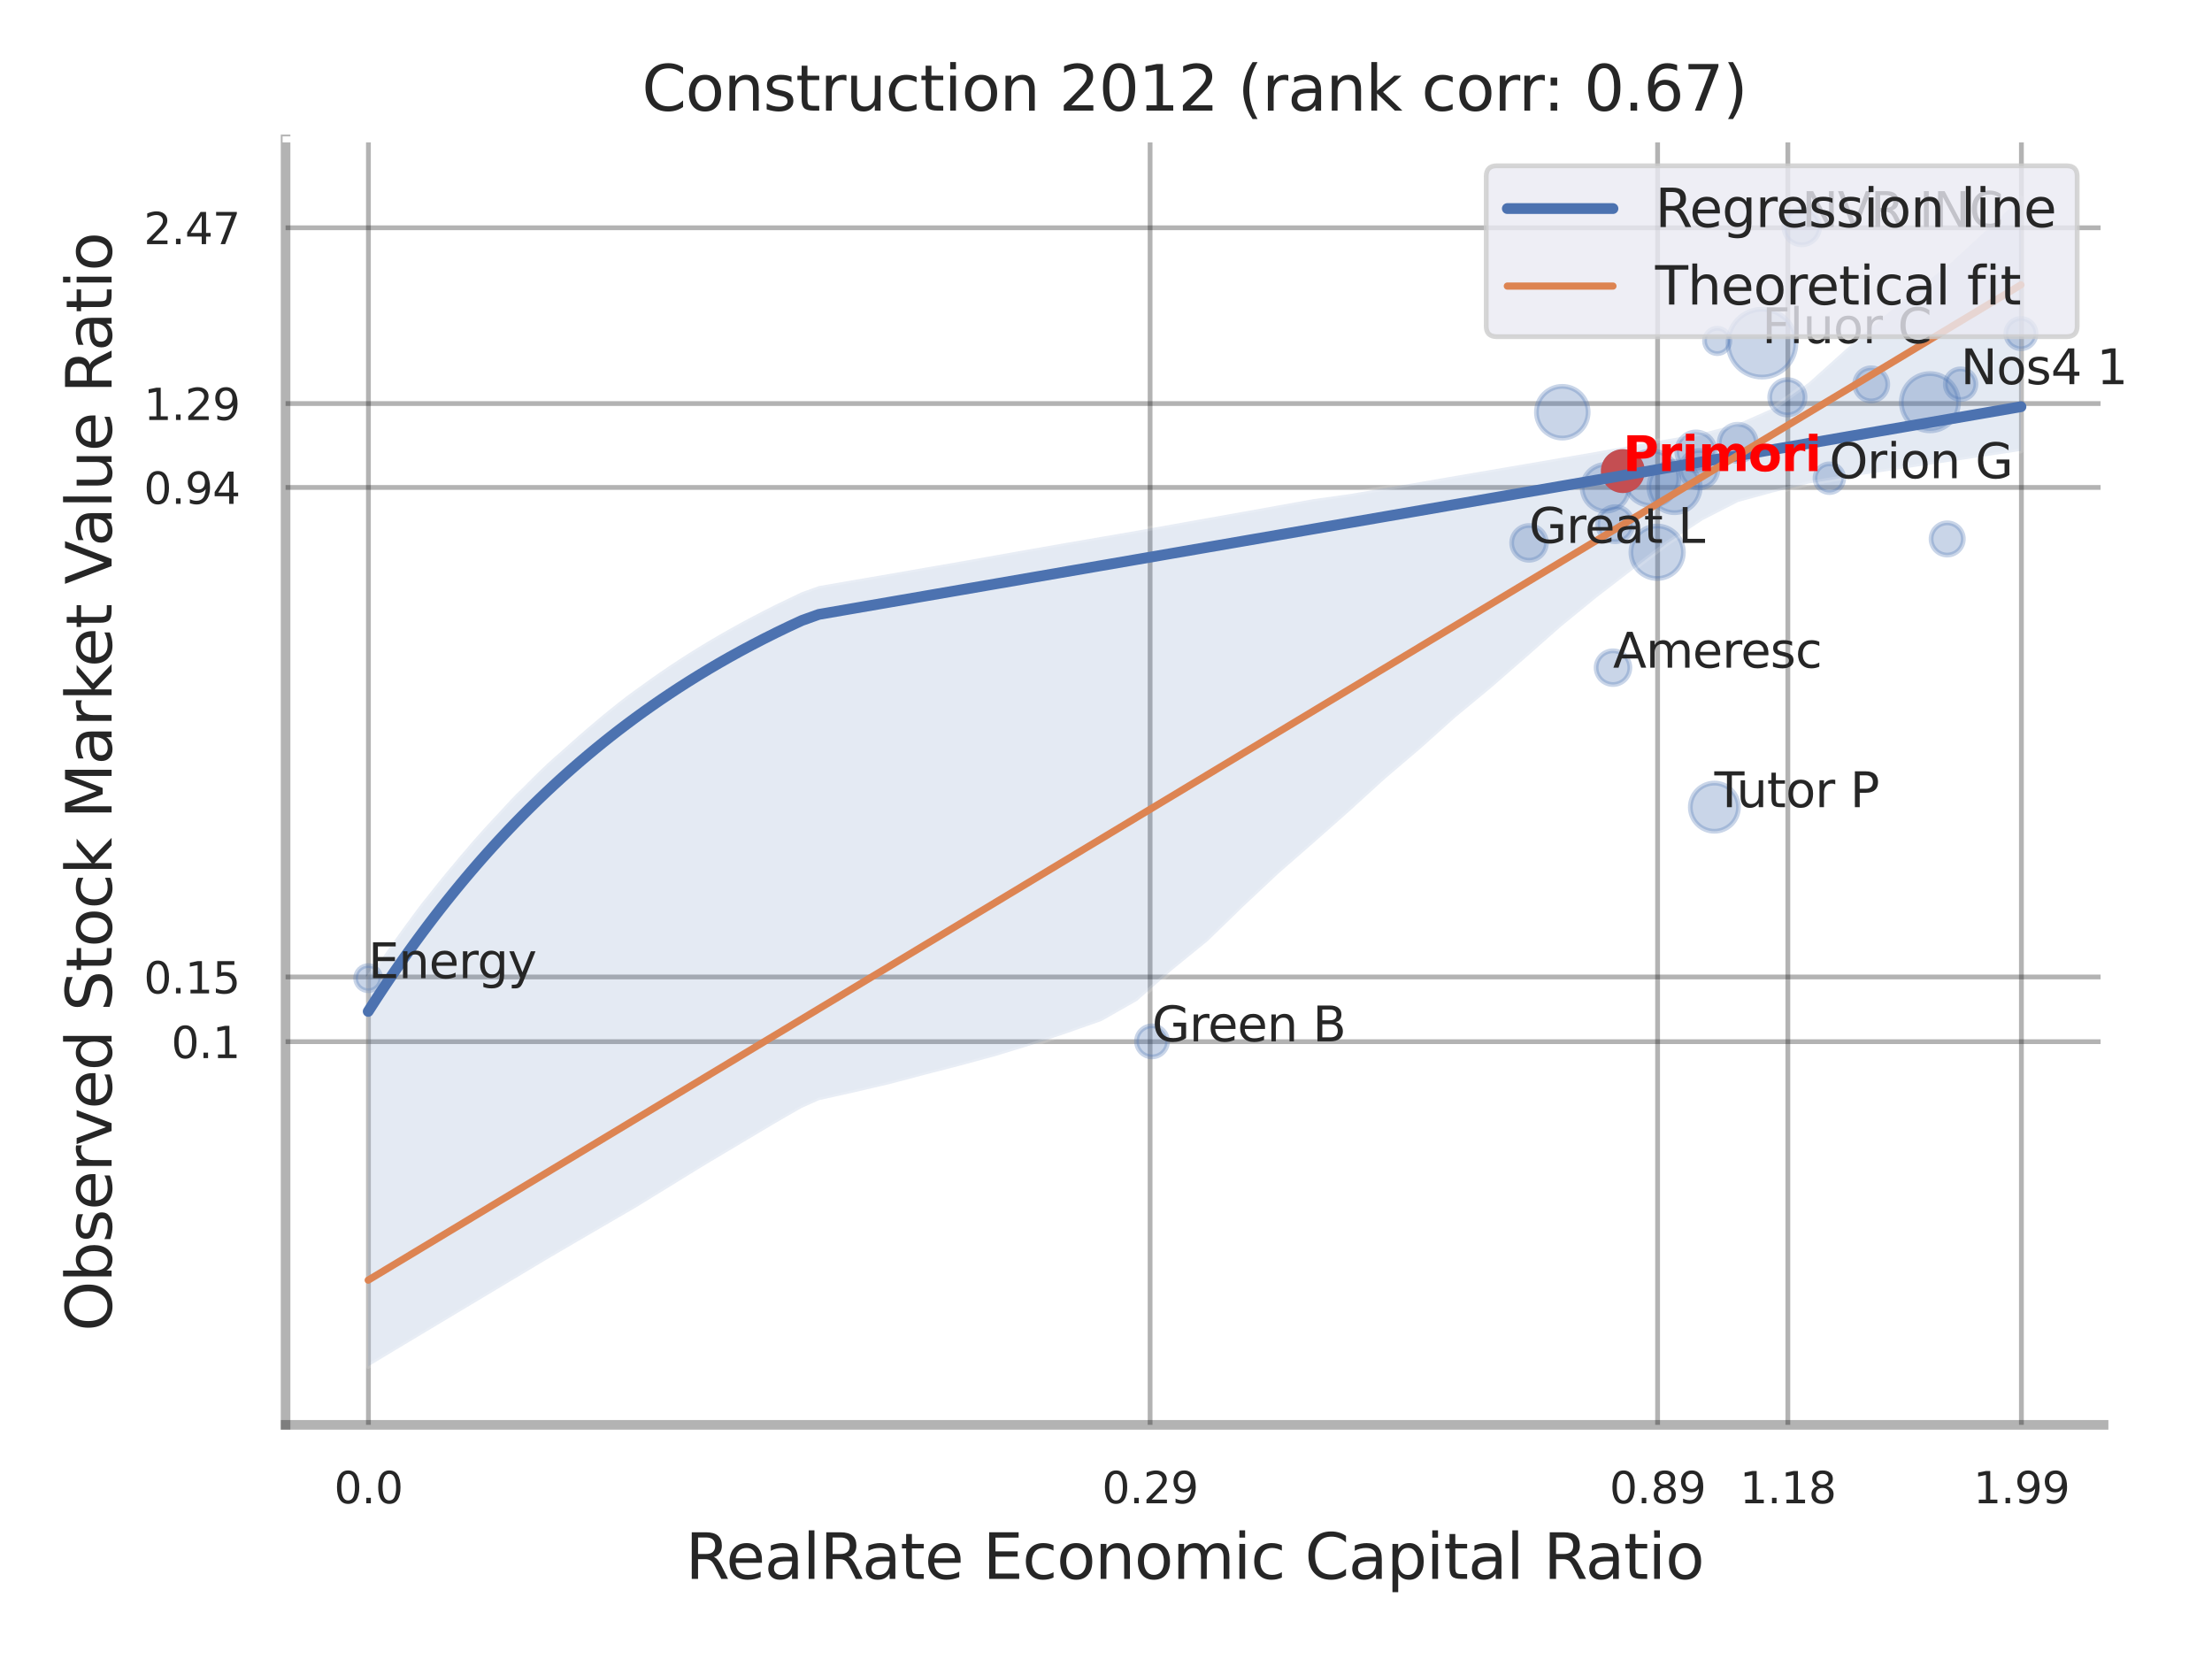 <?xml version="1.0" encoding="utf-8" standalone="no"?>
<!DOCTYPE svg PUBLIC "-//W3C//DTD SVG 1.1//EN"
  "http://www.w3.org/Graphics/SVG/1.1/DTD/svg11.dtd">
<svg xmlns:xlink="http://www.w3.org/1999/xlink" width="460.8pt" height="345.6pt" viewBox="0 0 460.8 345.6" xmlns="http://www.w3.org/2000/svg" version="1.1">
 <defs>
  <style type="text/css">*{stroke-linejoin: round; stroke-linecap: butt}</style>
 </defs>
 <g id="figure_1">
  <g id="patch_1">
   <path d="M 0 345.6 
L 460.8 345.6 
L 460.8 0 
L 0 0 
z
" style="fill: #ffffff"/>
  </g>
  <g id="axes_1">
   <g id="patch_2">
    <path d="M 59.49 296.82 
L 438.215 296.82 
L 438.215 29.04 
L 59.49 29.04 
z
" style="fill: #ffffff"/>
   </g>
   <g id="matplotlib.axis_1">
    <g id="xtick_1">
     <g id="line2d_1">
      <path d="M 76.75 296.82 
L 76.75 29.04 
" clip-path="url(#p54b8f6fdf8)" style="fill: none; stroke: #000000; stroke-opacity: 0.3; stroke-linecap: round"/>
     </g>
     <g id="text_1">
      <!-- 0.0 -->
      <g style="fill: #262626" transform="translate(69.593 313.159) scale(0.09 -0.09)">
       <defs>
        <path id="DejaVuSans-30" d="M 2034 4250 
Q 1547 4250 1301 3770 
Q 1056 3291 1056 2328 
Q 1056 1369 1301 889 
Q 1547 409 2034 409 
Q 2525 409 2770 889 
Q 3016 1369 3016 2328 
Q 3016 3291 2770 3770 
Q 2525 4250 2034 4250 
z
M 2034 4750 
Q 2819 4750 3233 4129 
Q 3647 3509 3647 2328 
Q 3647 1150 3233 529 
Q 2819 -91 2034 -91 
Q 1250 -91 836 529 
Q 422 1150 422 2328 
Q 422 3509 836 4129 
Q 1250 4750 2034 4750 
z
" transform="scale(0.016)"/>
        <path id="DejaVuSans-2e" d="M 684 794 
L 1344 794 
L 1344 0 
L 684 0 
L 684 794 
z
" transform="scale(0.016)"/>
       </defs>
       <use xlink:href="#DejaVuSans-30"/>
       <use xlink:href="#DejaVuSans-2e" x="63.623"/>
       <use xlink:href="#DejaVuSans-30" x="95.41"/>
      </g>
     </g>
    </g>
    <g id="xtick_2">
     <g id="line2d_2">
      <path d="M 239.586 296.82 
L 239.586 29.04 
" clip-path="url(#p54b8f6fdf8)" style="fill: none; stroke: #000000; stroke-opacity: 0.3; stroke-linecap: round"/>
     </g>
     <g id="text_2">
      <!-- 0.29 -->
      <g style="fill: #262626" transform="translate(229.566 313.159) scale(0.09 -0.09)">
       <defs>
        <path id="DejaVuSans-32" d="M 1228 531 
L 3431 531 
L 3431 0 
L 469 0 
L 469 531 
Q 828 903 1448 1529 
Q 2069 2156 2228 2338 
Q 2531 2678 2651 2914 
Q 2772 3150 2772 3378 
Q 2772 3750 2511 3984 
Q 2250 4219 1831 4219 
Q 1534 4219 1204 4116 
Q 875 4013 500 3803 
L 500 4441 
Q 881 4594 1212 4672 
Q 1544 4750 1819 4750 
Q 2544 4750 2975 4387 
Q 3406 4025 3406 3419 
Q 3406 3131 3298 2873 
Q 3191 2616 2906 2266 
Q 2828 2175 2409 1742 
Q 1991 1309 1228 531 
z
" transform="scale(0.016)"/>
        <path id="DejaVuSans-39" d="M 703 97 
L 703 672 
Q 941 559 1184 500 
Q 1428 441 1663 441 
Q 2288 441 2617 861 
Q 2947 1281 2994 2138 
Q 2813 1869 2534 1725 
Q 2256 1581 1919 1581 
Q 1219 1581 811 2004 
Q 403 2428 403 3163 
Q 403 3881 828 4315 
Q 1253 4750 1959 4750 
Q 2769 4750 3195 4129 
Q 3622 3509 3622 2328 
Q 3622 1225 3098 567 
Q 2575 -91 1691 -91 
Q 1453 -91 1209 -44 
Q 966 3 703 97 
z
M 1959 2075 
Q 2384 2075 2632 2365 
Q 2881 2656 2881 3163 
Q 2881 3666 2632 3958 
Q 2384 4250 1959 4250 
Q 1534 4250 1286 3958 
Q 1038 3666 1038 3163 
Q 1038 2656 1286 2365 
Q 1534 2075 1959 2075 
z
" transform="scale(0.016)"/>
       </defs>
       <use xlink:href="#DejaVuSans-30"/>
       <use xlink:href="#DejaVuSans-2e" x="63.623"/>
       <use xlink:href="#DejaVuSans-32" x="95.41"/>
       <use xlink:href="#DejaVuSans-39" x="159.033"/>
      </g>
     </g>
    </g>
    <g id="xtick_3">
     <g id="line2d_3">
      <path d="M 345.31 296.82 
L 345.31 29.04 
" clip-path="url(#p54b8f6fdf8)" style="fill: none; stroke: #000000; stroke-opacity: 0.3; stroke-linecap: round"/>
     </g>
     <g id="text_3">
      <!-- 0.89 -->
      <g style="fill: #262626" transform="translate(335.291 313.159) scale(0.09 -0.09)">
       <defs>
        <path id="DejaVuSans-38" d="M 2034 2216 
Q 1584 2216 1326 1975 
Q 1069 1734 1069 1313 
Q 1069 891 1326 650 
Q 1584 409 2034 409 
Q 2484 409 2743 651 
Q 3003 894 3003 1313 
Q 3003 1734 2745 1975 
Q 2488 2216 2034 2216 
z
M 1403 2484 
Q 997 2584 770 2862 
Q 544 3141 544 3541 
Q 544 4100 942 4425 
Q 1341 4750 2034 4750 
Q 2731 4750 3128 4425 
Q 3525 4100 3525 3541 
Q 3525 3141 3298 2862 
Q 3072 2584 2669 2484 
Q 3125 2378 3379 2068 
Q 3634 1759 3634 1313 
Q 3634 634 3220 271 
Q 2806 -91 2034 -91 
Q 1263 -91 848 271 
Q 434 634 434 1313 
Q 434 1759 690 2068 
Q 947 2378 1403 2484 
z
M 1172 3481 
Q 1172 3119 1398 2916 
Q 1625 2713 2034 2713 
Q 2441 2713 2670 2916 
Q 2900 3119 2900 3481 
Q 2900 3844 2670 4047 
Q 2441 4250 2034 4250 
Q 1625 4250 1398 4047 
Q 1172 3844 1172 3481 
z
" transform="scale(0.016)"/>
       </defs>
       <use xlink:href="#DejaVuSans-30"/>
       <use xlink:href="#DejaVuSans-2e" x="63.623"/>
       <use xlink:href="#DejaVuSans-38" x="95.41"/>
       <use xlink:href="#DejaVuSans-39" x="159.033"/>
      </g>
     </g>
    </g>
    <g id="xtick_4">
     <g id="line2d_4">
      <path d="M 372.443 296.82 
L 372.443 29.04 
" clip-path="url(#p54b8f6fdf8)" style="fill: none; stroke: #000000; stroke-opacity: 0.3; stroke-linecap: round"/>
     </g>
     <g id="text_4">
      <!-- 1.18 -->
      <g style="fill: #262626" transform="translate(362.424 313.159) scale(0.09 -0.09)">
       <defs>
        <path id="DejaVuSans-31" d="M 794 531 
L 1825 531 
L 1825 4091 
L 703 3866 
L 703 4441 
L 1819 4666 
L 2450 4666 
L 2450 531 
L 3481 531 
L 3481 0 
L 794 0 
L 794 531 
z
" transform="scale(0.016)"/>
       </defs>
       <use xlink:href="#DejaVuSans-31"/>
       <use xlink:href="#DejaVuSans-2e" x="63.623"/>
       <use xlink:href="#DejaVuSans-31" x="95.41"/>
       <use xlink:href="#DejaVuSans-38" x="159.033"/>
      </g>
     </g>
    </g>
    <g id="xtick_5">
     <g id="line2d_5">
      <path d="M 421.095 296.82 
L 421.095 29.04 
" clip-path="url(#p54b8f6fdf8)" style="fill: none; stroke: #000000; stroke-opacity: 0.3; stroke-linecap: round"/>
     </g>
     <g id="text_5">
      <!-- 1.99 -->
      <g style="fill: #262626" transform="translate(411.076 313.159) scale(0.09 -0.09)">
       <use xlink:href="#DejaVuSans-31"/>
       <use xlink:href="#DejaVuSans-2e" x="63.623"/>
       <use xlink:href="#DejaVuSans-39" x="95.41"/>
       <use xlink:href="#DejaVuSans-39" x="159.033"/>
      </g>
     </g>
    </g>
    <g id="xtick_6"/>
    <g id="xtick_7"/>
    <g id="text_6">
     <!-- RealRate Economic Capital Ratio -->
     <g style="fill: #262626" transform="translate(142.799 328.908) scale(0.13 -0.13)">
      <defs>
       <path id="DejaVuSans-52" d="M 2841 2188 
Q 3044 2119 3236 1894 
Q 3428 1669 3622 1275 
L 4263 0 
L 3584 0 
L 2988 1197 
Q 2756 1666 2539 1819 
Q 2322 1972 1947 1972 
L 1259 1972 
L 1259 0 
L 628 0 
L 628 4666 
L 2053 4666 
Q 2853 4666 3247 4331 
Q 3641 3997 3641 3322 
Q 3641 2881 3436 2590 
Q 3231 2300 2841 2188 
z
M 1259 4147 
L 1259 2491 
L 2053 2491 
Q 2509 2491 2742 2702 
Q 2975 2913 2975 3322 
Q 2975 3731 2742 3939 
Q 2509 4147 2053 4147 
L 1259 4147 
z
" transform="scale(0.016)"/>
       <path id="DejaVuSans-65" d="M 3597 1894 
L 3597 1613 
L 953 1613 
Q 991 1019 1311 708 
Q 1631 397 2203 397 
Q 2534 397 2845 478 
Q 3156 559 3463 722 
L 3463 178 
Q 3153 47 2828 -22 
Q 2503 -91 2169 -91 
Q 1331 -91 842 396 
Q 353 884 353 1716 
Q 353 2575 817 3079 
Q 1281 3584 2069 3584 
Q 2775 3584 3186 3129 
Q 3597 2675 3597 1894 
z
M 3022 2063 
Q 3016 2534 2758 2815 
Q 2500 3097 2075 3097 
Q 1594 3097 1305 2825 
Q 1016 2553 972 2059 
L 3022 2063 
z
" transform="scale(0.016)"/>
       <path id="DejaVuSans-61" d="M 2194 1759 
Q 1497 1759 1228 1600 
Q 959 1441 959 1056 
Q 959 750 1161 570 
Q 1363 391 1709 391 
Q 2188 391 2477 730 
Q 2766 1069 2766 1631 
L 2766 1759 
L 2194 1759 
z
M 3341 1997 
L 3341 0 
L 2766 0 
L 2766 531 
Q 2569 213 2275 61 
Q 1981 -91 1556 -91 
Q 1019 -91 701 211 
Q 384 513 384 1019 
Q 384 1609 779 1909 
Q 1175 2209 1959 2209 
L 2766 2209 
L 2766 2266 
Q 2766 2663 2505 2880 
Q 2244 3097 1772 3097 
Q 1472 3097 1187 3025 
Q 903 2953 641 2809 
L 641 3341 
Q 956 3463 1253 3523 
Q 1550 3584 1831 3584 
Q 2591 3584 2966 3190 
Q 3341 2797 3341 1997 
z
" transform="scale(0.016)"/>
       <path id="DejaVuSans-6c" d="M 603 4863 
L 1178 4863 
L 1178 0 
L 603 0 
L 603 4863 
z
" transform="scale(0.016)"/>
       <path id="DejaVuSans-74" d="M 1172 4494 
L 1172 3500 
L 2356 3500 
L 2356 3053 
L 1172 3053 
L 1172 1153 
Q 1172 725 1289 603 
Q 1406 481 1766 481 
L 2356 481 
L 2356 0 
L 1766 0 
Q 1100 0 847 248 
Q 594 497 594 1153 
L 594 3053 
L 172 3053 
L 172 3500 
L 594 3500 
L 594 4494 
L 1172 4494 
z
" transform="scale(0.016)"/>
       <path id="DejaVuSans-20" transform="scale(0.016)"/>
       <path id="DejaVuSans-45" d="M 628 4666 
L 3578 4666 
L 3578 4134 
L 1259 4134 
L 1259 2753 
L 3481 2753 
L 3481 2222 
L 1259 2222 
L 1259 531 
L 3634 531 
L 3634 0 
L 628 0 
L 628 4666 
z
" transform="scale(0.016)"/>
       <path id="DejaVuSans-63" d="M 3122 3366 
L 3122 2828 
Q 2878 2963 2633 3030 
Q 2388 3097 2138 3097 
Q 1578 3097 1268 2742 
Q 959 2388 959 1747 
Q 959 1106 1268 751 
Q 1578 397 2138 397 
Q 2388 397 2633 464 
Q 2878 531 3122 666 
L 3122 134 
Q 2881 22 2623 -34 
Q 2366 -91 2075 -91 
Q 1284 -91 818 406 
Q 353 903 353 1747 
Q 353 2603 823 3093 
Q 1294 3584 2113 3584 
Q 2378 3584 2631 3529 
Q 2884 3475 3122 3366 
z
" transform="scale(0.016)"/>
       <path id="DejaVuSans-6f" d="M 1959 3097 
Q 1497 3097 1228 2736 
Q 959 2375 959 1747 
Q 959 1119 1226 758 
Q 1494 397 1959 397 
Q 2419 397 2687 759 
Q 2956 1122 2956 1747 
Q 2956 2369 2687 2733 
Q 2419 3097 1959 3097 
z
M 1959 3584 
Q 2709 3584 3137 3096 
Q 3566 2609 3566 1747 
Q 3566 888 3137 398 
Q 2709 -91 1959 -91 
Q 1206 -91 779 398 
Q 353 888 353 1747 
Q 353 2609 779 3096 
Q 1206 3584 1959 3584 
z
" transform="scale(0.016)"/>
       <path id="DejaVuSans-6e" d="M 3513 2113 
L 3513 0 
L 2938 0 
L 2938 2094 
Q 2938 2591 2744 2837 
Q 2550 3084 2163 3084 
Q 1697 3084 1428 2787 
Q 1159 2491 1159 1978 
L 1159 0 
L 581 0 
L 581 3500 
L 1159 3500 
L 1159 2956 
Q 1366 3272 1645 3428 
Q 1925 3584 2291 3584 
Q 2894 3584 3203 3211 
Q 3513 2838 3513 2113 
z
" transform="scale(0.016)"/>
       <path id="DejaVuSans-6d" d="M 3328 2828 
Q 3544 3216 3844 3400 
Q 4144 3584 4550 3584 
Q 5097 3584 5394 3201 
Q 5691 2819 5691 2113 
L 5691 0 
L 5113 0 
L 5113 2094 
Q 5113 2597 4934 2840 
Q 4756 3084 4391 3084 
Q 3944 3084 3684 2787 
Q 3425 2491 3425 1978 
L 3425 0 
L 2847 0 
L 2847 2094 
Q 2847 2600 2669 2842 
Q 2491 3084 2119 3084 
Q 1678 3084 1418 2786 
Q 1159 2488 1159 1978 
L 1159 0 
L 581 0 
L 581 3500 
L 1159 3500 
L 1159 2956 
Q 1356 3278 1631 3431 
Q 1906 3584 2284 3584 
Q 2666 3584 2933 3390 
Q 3200 3197 3328 2828 
z
" transform="scale(0.016)"/>
       <path id="DejaVuSans-69" d="M 603 3500 
L 1178 3500 
L 1178 0 
L 603 0 
L 603 3500 
z
M 603 4863 
L 1178 4863 
L 1178 4134 
L 603 4134 
L 603 4863 
z
" transform="scale(0.016)"/>
       <path id="DejaVuSans-43" d="M 4122 4306 
L 4122 3641 
Q 3803 3938 3442 4084 
Q 3081 4231 2675 4231 
Q 1875 4231 1450 3742 
Q 1025 3253 1025 2328 
Q 1025 1406 1450 917 
Q 1875 428 2675 428 
Q 3081 428 3442 575 
Q 3803 722 4122 1019 
L 4122 359 
Q 3791 134 3420 21 
Q 3050 -91 2638 -91 
Q 1578 -91 968 557 
Q 359 1206 359 2328 
Q 359 3453 968 4101 
Q 1578 4750 2638 4750 
Q 3056 4750 3426 4639 
Q 3797 4528 4122 4306 
z
" transform="scale(0.016)"/>
       <path id="DejaVuSans-70" d="M 1159 525 
L 1159 -1331 
L 581 -1331 
L 581 3500 
L 1159 3500 
L 1159 2969 
Q 1341 3281 1617 3432 
Q 1894 3584 2278 3584 
Q 2916 3584 3314 3078 
Q 3713 2572 3713 1747 
Q 3713 922 3314 415 
Q 2916 -91 2278 -91 
Q 1894 -91 1617 61 
Q 1341 213 1159 525 
z
M 3116 1747 
Q 3116 2381 2855 2742 
Q 2594 3103 2138 3103 
Q 1681 3103 1420 2742 
Q 1159 2381 1159 1747 
Q 1159 1113 1420 752 
Q 1681 391 2138 391 
Q 2594 391 2855 752 
Q 3116 1113 3116 1747 
z
" transform="scale(0.016)"/>
      </defs>
      <use xlink:href="#DejaVuSans-52"/>
      <use xlink:href="#DejaVuSans-65" x="64.982"/>
      <use xlink:href="#DejaVuSans-61" x="126.506"/>
      <use xlink:href="#DejaVuSans-6c" x="187.785"/>
      <use xlink:href="#DejaVuSans-52" x="215.568"/>
      <use xlink:href="#DejaVuSans-61" x="282.801"/>
      <use xlink:href="#DejaVuSans-74" x="344.08"/>
      <use xlink:href="#DejaVuSans-65" x="383.289"/>
      <use xlink:href="#DejaVuSans-20" x="444.812"/>
      <use xlink:href="#DejaVuSans-45" x="476.6"/>
      <use xlink:href="#DejaVuSans-63" x="539.783"/>
      <use xlink:href="#DejaVuSans-6f" x="594.764"/>
      <use xlink:href="#DejaVuSans-6e" x="655.945"/>
      <use xlink:href="#DejaVuSans-6f" x="719.324"/>
      <use xlink:href="#DejaVuSans-6d" x="780.506"/>
      <use xlink:href="#DejaVuSans-69" x="877.918"/>
      <use xlink:href="#DejaVuSans-63" x="905.701"/>
      <use xlink:href="#DejaVuSans-20" x="960.682"/>
      <use xlink:href="#DejaVuSans-43" x="992.469"/>
      <use xlink:href="#DejaVuSans-61" x="1062.293"/>
      <use xlink:href="#DejaVuSans-70" x="1123.572"/>
      <use xlink:href="#DejaVuSans-69" x="1187.049"/>
      <use xlink:href="#DejaVuSans-74" x="1214.832"/>
      <use xlink:href="#DejaVuSans-61" x="1254.041"/>
      <use xlink:href="#DejaVuSans-6c" x="1315.32"/>
      <use xlink:href="#DejaVuSans-20" x="1343.104"/>
      <use xlink:href="#DejaVuSans-52" x="1374.891"/>
      <use xlink:href="#DejaVuSans-61" x="1442.123"/>
      <use xlink:href="#DejaVuSans-74" x="1503.402"/>
      <use xlink:href="#DejaVuSans-69" x="1542.611"/>
      <use xlink:href="#DejaVuSans-6f" x="1570.395"/>
     </g>
    </g>
   </g>
   <g id="matplotlib.axis_2">
    <g id="ytick_1">
     <g id="line2d_6">
      <path d="M 59.49 217.004 
L 438.215 217.004 
" clip-path="url(#p54b8f6fdf8)" style="fill: none; stroke: #000000; stroke-opacity: 0.3; stroke-linecap: round"/>
     </g>
     <g id="text_7">
      <!-- 0.1 -->
      <g style="fill: #262626" transform="translate(35.677 220.423) scale(0.09 -0.09)">
       <use xlink:href="#DejaVuSans-30"/>
       <use xlink:href="#DejaVuSans-2e" x="63.623"/>
       <use xlink:href="#DejaVuSans-31" x="95.41"/>
      </g>
     </g>
    </g>
    <g id="ytick_2">
     <g id="line2d_7">
      <path d="M 59.49 203.523 
L 438.215 203.523 
" clip-path="url(#p54b8f6fdf8)" style="fill: none; stroke: #000000; stroke-opacity: 0.3; stroke-linecap: round"/>
     </g>
     <g id="text_8">
      <!-- 0.15 -->
      <g style="fill: #262626" transform="translate(29.951 206.942) scale(0.09 -0.09)">
       <defs>
        <path id="DejaVuSans-35" d="M 691 4666 
L 3169 4666 
L 3169 4134 
L 1269 4134 
L 1269 2991 
Q 1406 3038 1543 3061 
Q 1681 3084 1819 3084 
Q 2600 3084 3056 2656 
Q 3513 2228 3513 1497 
Q 3513 744 3044 326 
Q 2575 -91 1722 -91 
Q 1428 -91 1123 -41 
Q 819 9 494 109 
L 494 744 
Q 775 591 1075 516 
Q 1375 441 1709 441 
Q 2250 441 2565 725 
Q 2881 1009 2881 1497 
Q 2881 1984 2565 2268 
Q 2250 2553 1709 2553 
Q 1456 2553 1204 2497 
Q 953 2441 691 2322 
L 691 4666 
z
" transform="scale(0.016)"/>
       </defs>
       <use xlink:href="#DejaVuSans-30"/>
       <use xlink:href="#DejaVuSans-2e" x="63.623"/>
       <use xlink:href="#DejaVuSans-31" x="95.41"/>
       <use xlink:href="#DejaVuSans-35" x="159.033"/>
      </g>
     </g>
    </g>
    <g id="ytick_3">
     <g id="line2d_8">
      <path d="M 59.49 101.538 
L 438.215 101.538 
" clip-path="url(#p54b8f6fdf8)" style="fill: none; stroke: #000000; stroke-opacity: 0.3; stroke-linecap: round"/>
     </g>
     <g id="text_9">
      <!-- 0.94 -->
      <g style="fill: #262626" transform="translate(29.951 104.958) scale(0.09 -0.09)">
       <defs>
        <path id="DejaVuSans-34" d="M 2419 4116 
L 825 1625 
L 2419 1625 
L 2419 4116 
z
M 2253 4666 
L 3047 4666 
L 3047 1625 
L 3713 1625 
L 3713 1100 
L 3047 1100 
L 3047 0 
L 2419 0 
L 2419 1100 
L 313 1100 
L 313 1709 
L 2253 4666 
z
" transform="scale(0.016)"/>
       </defs>
       <use xlink:href="#DejaVuSans-30"/>
       <use xlink:href="#DejaVuSans-2e" x="63.623"/>
       <use xlink:href="#DejaVuSans-39" x="95.41"/>
       <use xlink:href="#DejaVuSans-34" x="159.033"/>
      </g>
     </g>
    </g>
    <g id="ytick_4">
     <g id="line2d_9">
      <path d="M 59.49 84.071 
L 438.215 84.071 
" clip-path="url(#p54b8f6fdf8)" style="fill: none; stroke: #000000; stroke-opacity: 0.3; stroke-linecap: round"/>
     </g>
     <g id="text_10">
      <!-- 1.29 -->
      <g style="fill: #262626" transform="translate(29.951 87.491) scale(0.09 -0.09)">
       <use xlink:href="#DejaVuSans-31"/>
       <use xlink:href="#DejaVuSans-2e" x="63.623"/>
       <use xlink:href="#DejaVuSans-32" x="95.41"/>
       <use xlink:href="#DejaVuSans-39" x="159.033"/>
      </g>
     </g>
    </g>
    <g id="ytick_5">
     <g id="line2d_10">
      <path d="M 59.49 47.447 
L 438.215 47.447 
" clip-path="url(#p54b8f6fdf8)" style="fill: none; stroke: #000000; stroke-opacity: 0.3; stroke-linecap: round"/>
     </g>
     <g id="text_11">
      <!-- 2.47 -->
      <g style="fill: #262626" transform="translate(29.951 50.866) scale(0.09 -0.09)">
       <defs>
        <path id="DejaVuSans-37" d="M 525 4666 
L 3525 4666 
L 3525 4397 
L 1831 0 
L 1172 0 
L 2766 4134 
L 525 4134 
L 525 4666 
z
" transform="scale(0.016)"/>
       </defs>
       <use xlink:href="#DejaVuSans-32"/>
       <use xlink:href="#DejaVuSans-2e" x="63.623"/>
       <use xlink:href="#DejaVuSans-34" x="95.41"/>
       <use xlink:href="#DejaVuSans-37" x="159.033"/>
      </g>
     </g>
    </g>
    <g id="ytick_6"/>
    <g id="ytick_7"/>
    <g id="ytick_8"/>
    <g id="text_12">
     <!-- Observed Stock Market Value Ratio -->
     <g style="fill: #262626" transform="translate(23.247 277.332) rotate(-90) scale(0.13 -0.13)">
      <defs>
       <path id="DejaVuSans-4f" d="M 2522 4238 
Q 1834 4238 1429 3725 
Q 1025 3213 1025 2328 
Q 1025 1447 1429 934 
Q 1834 422 2522 422 
Q 3209 422 3611 934 
Q 4013 1447 4013 2328 
Q 4013 3213 3611 3725 
Q 3209 4238 2522 4238 
z
M 2522 4750 
Q 3503 4750 4090 4092 
Q 4678 3434 4678 2328 
Q 4678 1225 4090 567 
Q 3503 -91 2522 -91 
Q 1538 -91 948 565 
Q 359 1222 359 2328 
Q 359 3434 948 4092 
Q 1538 4750 2522 4750 
z
" transform="scale(0.016)"/>
       <path id="DejaVuSans-62" d="M 3116 1747 
Q 3116 2381 2855 2742 
Q 2594 3103 2138 3103 
Q 1681 3103 1420 2742 
Q 1159 2381 1159 1747 
Q 1159 1113 1420 752 
Q 1681 391 2138 391 
Q 2594 391 2855 752 
Q 3116 1113 3116 1747 
z
M 1159 2969 
Q 1341 3281 1617 3432 
Q 1894 3584 2278 3584 
Q 2916 3584 3314 3078 
Q 3713 2572 3713 1747 
Q 3713 922 3314 415 
Q 2916 -91 2278 -91 
Q 1894 -91 1617 61 
Q 1341 213 1159 525 
L 1159 0 
L 581 0 
L 581 4863 
L 1159 4863 
L 1159 2969 
z
" transform="scale(0.016)"/>
       <path id="DejaVuSans-73" d="M 2834 3397 
L 2834 2853 
Q 2591 2978 2328 3040 
Q 2066 3103 1784 3103 
Q 1356 3103 1142 2972 
Q 928 2841 928 2578 
Q 928 2378 1081 2264 
Q 1234 2150 1697 2047 
L 1894 2003 
Q 2506 1872 2764 1633 
Q 3022 1394 3022 966 
Q 3022 478 2636 193 
Q 2250 -91 1575 -91 
Q 1294 -91 989 -36 
Q 684 19 347 128 
L 347 722 
Q 666 556 975 473 
Q 1284 391 1588 391 
Q 1994 391 2212 530 
Q 2431 669 2431 922 
Q 2431 1156 2273 1281 
Q 2116 1406 1581 1522 
L 1381 1569 
Q 847 1681 609 1914 
Q 372 2147 372 2553 
Q 372 3047 722 3315 
Q 1072 3584 1716 3584 
Q 2034 3584 2315 3537 
Q 2597 3491 2834 3397 
z
" transform="scale(0.016)"/>
       <path id="DejaVuSans-72" d="M 2631 2963 
Q 2534 3019 2420 3045 
Q 2306 3072 2169 3072 
Q 1681 3072 1420 2755 
Q 1159 2438 1159 1844 
L 1159 0 
L 581 0 
L 581 3500 
L 1159 3500 
L 1159 2956 
Q 1341 3275 1631 3429 
Q 1922 3584 2338 3584 
Q 2397 3584 2469 3576 
Q 2541 3569 2628 3553 
L 2631 2963 
z
" transform="scale(0.016)"/>
       <path id="DejaVuSans-76" d="M 191 3500 
L 800 3500 
L 1894 563 
L 2988 3500 
L 3597 3500 
L 2284 0 
L 1503 0 
L 191 3500 
z
" transform="scale(0.016)"/>
       <path id="DejaVuSans-64" d="M 2906 2969 
L 2906 4863 
L 3481 4863 
L 3481 0 
L 2906 0 
L 2906 525 
Q 2725 213 2448 61 
Q 2172 -91 1784 -91 
Q 1150 -91 751 415 
Q 353 922 353 1747 
Q 353 2572 751 3078 
Q 1150 3584 1784 3584 
Q 2172 3584 2448 3432 
Q 2725 3281 2906 2969 
z
M 947 1747 
Q 947 1113 1208 752 
Q 1469 391 1925 391 
Q 2381 391 2643 752 
Q 2906 1113 2906 1747 
Q 2906 2381 2643 2742 
Q 2381 3103 1925 3103 
Q 1469 3103 1208 2742 
Q 947 2381 947 1747 
z
" transform="scale(0.016)"/>
       <path id="DejaVuSans-53" d="M 3425 4513 
L 3425 3897 
Q 3066 4069 2747 4153 
Q 2428 4238 2131 4238 
Q 1616 4238 1336 4038 
Q 1056 3838 1056 3469 
Q 1056 3159 1242 3001 
Q 1428 2844 1947 2747 
L 2328 2669 
Q 3034 2534 3370 2195 
Q 3706 1856 3706 1288 
Q 3706 609 3251 259 
Q 2797 -91 1919 -91 
Q 1588 -91 1214 -16 
Q 841 59 441 206 
L 441 856 
Q 825 641 1194 531 
Q 1563 422 1919 422 
Q 2459 422 2753 634 
Q 3047 847 3047 1241 
Q 3047 1584 2836 1778 
Q 2625 1972 2144 2069 
L 1759 2144 
Q 1053 2284 737 2584 
Q 422 2884 422 3419 
Q 422 4038 858 4394 
Q 1294 4750 2059 4750 
Q 2388 4750 2728 4690 
Q 3069 4631 3425 4513 
z
" transform="scale(0.016)"/>
       <path id="DejaVuSans-6b" d="M 581 4863 
L 1159 4863 
L 1159 1991 
L 2875 3500 
L 3609 3500 
L 1753 1863 
L 3688 0 
L 2938 0 
L 1159 1709 
L 1159 0 
L 581 0 
L 581 4863 
z
" transform="scale(0.016)"/>
       <path id="DejaVuSans-4d" d="M 628 4666 
L 1569 4666 
L 2759 1491 
L 3956 4666 
L 4897 4666 
L 4897 0 
L 4281 0 
L 4281 4097 
L 3078 897 
L 2444 897 
L 1241 4097 
L 1241 0 
L 628 0 
L 628 4666 
z
" transform="scale(0.016)"/>
       <path id="DejaVuSans-56" d="M 1831 0 
L 50 4666 
L 709 4666 
L 2188 738 
L 3669 4666 
L 4325 4666 
L 2547 0 
L 1831 0 
z
" transform="scale(0.016)"/>
       <path id="DejaVuSans-75" d="M 544 1381 
L 544 3500 
L 1119 3500 
L 1119 1403 
Q 1119 906 1312 657 
Q 1506 409 1894 409 
Q 2359 409 2629 706 
Q 2900 1003 2900 1516 
L 2900 3500 
L 3475 3500 
L 3475 0 
L 2900 0 
L 2900 538 
Q 2691 219 2414 64 
Q 2138 -91 1772 -91 
Q 1169 -91 856 284 
Q 544 659 544 1381 
z
M 1991 3584 
L 1991 3584 
z
" transform="scale(0.016)"/>
      </defs>
      <use xlink:href="#DejaVuSans-4f"/>
      <use xlink:href="#DejaVuSans-62" x="78.711"/>
      <use xlink:href="#DejaVuSans-73" x="142.188"/>
      <use xlink:href="#DejaVuSans-65" x="194.287"/>
      <use xlink:href="#DejaVuSans-72" x="255.811"/>
      <use xlink:href="#DejaVuSans-76" x="296.924"/>
      <use xlink:href="#DejaVuSans-65" x="356.104"/>
      <use xlink:href="#DejaVuSans-64" x="417.627"/>
      <use xlink:href="#DejaVuSans-20" x="481.104"/>
      <use xlink:href="#DejaVuSans-53" x="512.891"/>
      <use xlink:href="#DejaVuSans-74" x="576.367"/>
      <use xlink:href="#DejaVuSans-6f" x="615.576"/>
      <use xlink:href="#DejaVuSans-63" x="676.758"/>
      <use xlink:href="#DejaVuSans-6b" x="731.738"/>
      <use xlink:href="#DejaVuSans-20" x="789.648"/>
      <use xlink:href="#DejaVuSans-4d" x="821.436"/>
      <use xlink:href="#DejaVuSans-61" x="907.715"/>
      <use xlink:href="#DejaVuSans-72" x="968.994"/>
      <use xlink:href="#DejaVuSans-6b" x="1010.107"/>
      <use xlink:href="#DejaVuSans-65" x="1064.393"/>
      <use xlink:href="#DejaVuSans-74" x="1125.916"/>
      <use xlink:href="#DejaVuSans-20" x="1165.125"/>
      <use xlink:href="#DejaVuSans-56" x="1196.912"/>
      <use xlink:href="#DejaVuSans-61" x="1257.57"/>
      <use xlink:href="#DejaVuSans-6c" x="1318.85"/>
      <use xlink:href="#DejaVuSans-75" x="1346.633"/>
      <use xlink:href="#DejaVuSans-65" x="1410.012"/>
      <use xlink:href="#DejaVuSans-20" x="1471.535"/>
      <use xlink:href="#DejaVuSans-52" x="1503.322"/>
      <use xlink:href="#DejaVuSans-61" x="1570.555"/>
      <use xlink:href="#DejaVuSans-74" x="1631.834"/>
      <use xlink:href="#DejaVuSans-69" x="1671.043"/>
      <use xlink:href="#DejaVuSans-6f" x="1698.826"/>
     </g>
    </g>
   </g>
   <g id="PathCollection_1">
    <path d="M 334.479 106.496 
C 335.772 106.496 337.012 105.982 337.926 105.068 
C 338.84 104.154 339.354 102.914 339.354 101.621 
C 339.354 100.328 338.84 99.088 337.926 98.174 
C 337.012 97.26 335.772 96.746 334.479 96.746 
C 333.186 96.746 331.946 97.26 331.032 98.174 
C 330.118 99.088 329.604 100.328 329.604 101.621 
C 329.604 102.914 330.118 104.154 331.032 105.068 
C 331.946 105.982 333.186 106.496 334.479 106.496 
z
" clip-path="url(#p54b8f6fdf8)" style="fill: #4c72b0; fill-opacity: 0.3; stroke: #4c72b0; stroke-opacity: 0.3"/>
    <path d="M 402.043 89.757 
C 403.625 89.757 405.143 89.129 406.261 88.01 
C 407.38 86.892 408.008 85.374 408.008 83.792 
C 408.008 82.21 407.38 80.693 406.261 79.575 
C 405.143 78.456 403.625 77.827 402.043 77.827 
C 400.462 77.827 398.944 78.456 397.826 79.575 
C 396.707 80.693 396.079 82.21 396.079 83.792 
C 396.079 85.374 396.707 86.892 397.826 88.01 
C 398.944 89.129 400.462 89.757 402.043 89.757 
z
" clip-path="url(#p54b8f6fdf8)" style="fill: #4c72b0; fill-opacity: 0.3; stroke: #4c72b0; stroke-opacity: 0.3"/>
    <path d="M 362.019 96.115 
C 363.044 96.115 364.028 95.707 364.754 94.982 
C 365.479 94.256 365.886 93.273 365.886 92.247 
C 365.886 91.221 365.479 90.237 364.754 89.512 
C 364.028 88.787 363.044 88.379 362.019 88.379 
C 360.993 88.379 360.009 88.787 359.284 89.512 
C 358.559 90.237 358.151 91.221 358.151 92.247 
C 358.151 93.273 358.559 94.256 359.284 94.982 
C 360.009 95.707 360.993 96.115 362.019 96.115 
z
" clip-path="url(#p54b8f6fdf8)" style="fill: #4c72b0; fill-opacity: 0.3; stroke: #4c72b0; stroke-opacity: 0.3"/>
    <path d="M 357.139 173.163 
C 358.47 173.163 359.745 172.635 360.686 171.694 
C 361.626 170.754 362.155 169.478 362.155 168.148 
C 362.155 166.818 361.626 165.542 360.686 164.601 
C 359.745 163.661 358.47 163.132 357.139 163.132 
C 355.809 163.132 354.534 163.661 353.593 164.601 
C 352.652 165.542 352.124 166.818 352.124 168.148 
C 352.124 169.478 352.652 170.754 353.593 171.694 
C 354.534 172.635 355.809 173.163 357.139 173.163 
z
" clip-path="url(#p54b8f6fdf8)" style="fill: #4c72b0; fill-opacity: 0.3; stroke: #4c72b0; stroke-opacity: 0.3"/>
    <path d="M 421 72.642 
C 421.835 72.642 422.635 72.31 423.225 71.72 
C 423.815 71.13 424.147 70.329 424.147 69.495 
C 424.147 68.66 423.815 67.86 423.225 67.27 
C 422.635 66.679 421.835 66.348 421 66.348 
C 420.165 66.348 419.365 66.679 418.775 67.27 
C 418.185 67.86 417.853 68.66 417.853 69.495 
C 417.853 70.329 418.185 71.13 418.775 71.72 
C 419.365 72.31 420.165 72.642 421 72.642 
z
" clip-path="url(#p54b8f6fdf8)" style="fill: #4c72b0; fill-opacity: 0.3; stroke: #4c72b0; stroke-opacity: 0.3"/>
    <path d="M 357.732 73.67 
C 358.434 73.67 359.108 73.391 359.604 72.894 
C 360.101 72.397 360.38 71.724 360.38 71.021 
C 360.38 70.319 360.101 69.645 359.604 69.148 
C 359.108 68.652 358.434 68.373 357.732 68.373 
C 357.029 68.373 356.356 68.652 355.859 69.148 
C 355.362 69.645 355.083 70.319 355.083 71.021 
C 355.083 71.724 355.362 72.397 355.859 72.894 
C 356.356 73.391 357.029 73.67 357.732 73.67 
z
" clip-path="url(#p54b8f6fdf8)" style="fill: #4c72b0; fill-opacity: 0.3; stroke: #4c72b0; stroke-opacity: 0.3"/>
    <path d="M 348.84 106.802 
C 350.259 106.802 351.62 106.238 352.624 105.235 
C 353.628 104.231 354.192 102.87 354.192 101.45 
C 354.192 100.031 353.628 98.67 352.624 97.666 
C 351.62 96.662 350.259 96.098 348.84 96.098 
C 347.42 96.098 346.059 96.662 345.055 97.666 
C 344.052 98.67 343.488 100.031 343.488 101.45 
C 343.488 102.87 344.052 104.231 345.055 105.235 
C 346.059 106.238 347.42 106.802 348.84 106.802 
z
" clip-path="url(#p54b8f6fdf8)" style="fill: #4c72b0; fill-opacity: 0.3; stroke: #4c72b0; stroke-opacity: 0.3"/>
    <path d="M 372.345 86.44 
C 373.321 86.44 374.257 86.053 374.947 85.363 
C 375.636 84.673 376.024 83.737 376.024 82.761 
C 376.024 81.786 375.636 80.85 374.947 80.16 
C 374.257 79.47 373.321 79.082 372.345 79.082 
C 371.369 79.082 370.434 79.47 369.744 80.16 
C 369.054 80.85 368.666 81.786 368.666 82.761 
C 368.666 83.737 369.054 84.673 369.744 85.363 
C 370.434 86.053 371.369 86.44 372.345 86.44 
z
" clip-path="url(#p54b8f6fdf8)" style="fill: #4c72b0; fill-opacity: 0.3; stroke: #4c72b0; stroke-opacity: 0.3"/>
    <path d="M 336.483 112.842 
C 337.452 112.842 338.381 112.457 339.066 111.772 
C 339.75 111.087 340.135 110.158 340.135 109.189 
C 340.135 108.221 339.75 107.292 339.066 106.607 
C 338.381 105.922 337.452 105.537 336.483 105.537 
C 335.514 105.537 334.585 105.922 333.9 106.607 
C 333.215 107.292 332.83 108.221 332.83 109.189 
C 332.83 110.158 333.215 111.087 333.9 111.772 
C 334.585 112.457 335.514 112.842 336.483 112.842 
z
" clip-path="url(#p54b8f6fdf8)" style="fill: #4c72b0; fill-opacity: 0.3; stroke: #4c72b0; stroke-opacity: 0.3"/>
    <path d="M 325.456 91.262 
C 326.885 91.262 328.256 90.694 329.267 89.683 
C 330.278 88.673 330.846 87.302 330.846 85.872 
C 330.846 84.443 330.278 83.072 329.267 82.061 
C 328.256 81.05 326.885 80.482 325.456 80.482 
C 324.026 80.482 322.655 81.05 321.644 82.061 
C 320.634 83.072 320.066 84.443 320.066 85.872 
C 320.066 87.302 320.634 88.673 321.644 89.683 
C 322.655 90.694 324.026 91.262 325.456 91.262 
z
" clip-path="url(#p54b8f6fdf8)" style="fill: #4c72b0; fill-opacity: 0.3; stroke: #4c72b0; stroke-opacity: 0.3"/>
    <path d="M 353.315 98.032 
C 354.382 98.032 355.406 97.608 356.161 96.853 
C 356.915 96.098 357.339 95.075 357.339 94.007 
C 357.339 92.94 356.915 91.916 356.161 91.161 
C 355.406 90.407 354.382 89.982 353.315 89.982 
C 352.247 89.982 351.223 90.407 350.469 91.161 
C 349.714 91.916 349.29 92.94 349.29 94.007 
C 349.29 95.075 349.714 96.098 350.469 96.853 
C 351.223 97.608 352.247 98.032 353.315 98.032 
z
" clip-path="url(#p54b8f6fdf8)" style="fill: #4c72b0; fill-opacity: 0.3; stroke: #4c72b0; stroke-opacity: 0.3"/>
    <path d="M 389.807 83.52 
C 390.722 83.52 391.6 83.156 392.247 82.509 
C 392.894 81.862 393.258 80.985 393.258 80.07 
C 393.258 79.155 392.894 78.277 392.247 77.63 
C 391.6 76.983 390.722 76.619 389.807 76.619 
C 388.892 76.619 388.015 76.983 387.368 77.63 
C 386.721 78.277 386.357 79.155 386.357 80.07 
C 386.357 80.985 386.721 81.862 387.368 82.509 
C 388.015 83.156 388.892 83.52 389.807 83.52 
z
" clip-path="url(#p54b8f6fdf8)" style="fill: #4c72b0; fill-opacity: 0.3; stroke: #4c72b0; stroke-opacity: 0.3"/>
    <path d="M 405.638 115.631 
C 406.529 115.631 407.383 115.278 408.012 114.648 
C 408.642 114.018 408.996 113.164 408.996 112.274 
C 408.996 111.383 408.642 110.529 408.012 109.899 
C 407.383 109.27 406.529 108.916 405.638 108.916 
C 404.748 108.916 403.893 109.27 403.264 109.899 
C 402.634 110.529 402.28 111.383 402.28 112.274 
C 402.28 113.164 402.634 114.018 403.264 114.648 
C 403.893 115.278 404.748 115.631 405.638 115.631 
z
" clip-path="url(#p54b8f6fdf8)" style="fill: #4c72b0; fill-opacity: 0.3; stroke: #4c72b0; stroke-opacity: 0.3"/>
    <path d="M 375.338 51.01 
C 376.326 51.01 377.273 50.618 377.972 49.919 
C 378.67 49.221 379.062 48.274 379.062 47.286 
C 379.062 46.298 378.67 45.351 377.972 44.653 
C 377.273 43.954 376.326 43.562 375.338 43.562 
C 374.35 43.562 373.403 43.954 372.705 44.653 
C 372.006 45.351 371.614 46.298 371.614 47.286 
C 371.614 48.274 372.006 49.221 372.705 49.919 
C 373.403 50.618 374.35 51.01 375.338 51.01 
z
" clip-path="url(#p54b8f6fdf8)" style="fill: #4c72b0; fill-opacity: 0.3; stroke: #4c72b0; stroke-opacity: 0.3"/>
    <path d="M 345.214 120.507 
C 346.663 120.507 348.053 119.931 349.078 118.906 
C 350.103 117.882 350.679 116.492 350.679 115.042 
C 350.679 113.593 350.103 112.203 349.078 111.178 
C 348.053 110.154 346.663 109.578 345.214 109.578 
C 343.765 109.578 342.375 110.154 341.35 111.178 
C 340.325 112.203 339.75 113.593 339.75 115.042 
C 339.75 116.492 340.325 117.882 341.35 118.906 
C 342.375 119.931 343.765 120.507 345.214 120.507 
z
" clip-path="url(#p54b8f6fdf8)" style="fill: #4c72b0; fill-opacity: 0.3; stroke: #4c72b0; stroke-opacity: 0.3"/>
    <path d="M 353.978 101.651 
C 355.012 101.651 356.005 101.24 356.736 100.509 
C 357.468 99.777 357.879 98.785 357.879 97.751 
C 357.879 96.716 357.468 95.724 356.736 94.993 
C 356.005 94.261 355.012 93.85 353.978 93.85 
C 352.944 93.85 351.951 94.261 351.22 94.993 
C 350.488 95.724 350.077 96.716 350.077 97.751 
C 350.077 98.785 350.488 99.777 351.22 100.509 
C 351.951 101.24 352.944 101.651 353.978 101.651 
z
" clip-path="url(#p54b8f6fdf8)" style="fill: #4c72b0; fill-opacity: 0.3; stroke: #4c72b0; stroke-opacity: 0.3"/>
    <path d="M 367.05 78.557 
C 368.926 78.557 370.724 77.812 372.05 76.486 
C 373.376 75.16 374.122 73.361 374.122 71.486 
C 374.122 69.611 373.376 67.812 372.05 66.486 
C 370.724 65.16 368.926 64.415 367.05 64.415 
C 365.175 64.415 363.376 65.16 362.05 66.486 
C 360.724 67.812 359.979 69.611 359.979 71.486 
C 359.979 73.361 360.724 75.16 362.05 76.486 
C 363.376 77.812 365.175 78.557 367.05 78.557 
z
" clip-path="url(#p54b8f6fdf8)" style="fill: #4c72b0; fill-opacity: 0.3; stroke: #4c72b0; stroke-opacity: 0.3"/>
    <path d="M 408.431 83.221 
C 409.276 83.221 410.087 82.885 410.685 82.287 
C 411.283 81.689 411.619 80.878 411.619 80.033 
C 411.619 79.188 411.283 78.377 410.685 77.779 
C 410.087 77.181 409.276 76.845 408.431 76.845 
C 407.586 76.845 406.775 77.181 406.177 77.779 
C 405.579 78.377 405.243 79.188 405.243 80.033 
C 405.243 80.878 405.579 81.689 406.177 82.287 
C 406.775 82.885 407.586 83.221 408.431 83.221 
z
" clip-path="url(#p54b8f6fdf8)" style="fill: #4c72b0; fill-opacity: 0.3; stroke: #4c72b0; stroke-opacity: 0.3"/>
    <path d="M 344.03 105.319 
C 345.54 105.319 346.989 104.719 348.057 103.651 
C 349.125 102.583 349.725 101.134 349.725 99.624 
C 349.725 98.113 349.125 96.664 348.057 95.596 
C 346.989 94.528 345.54 93.928 344.03 93.928 
C 342.519 93.928 341.07 94.528 340.002 95.596 
C 338.934 96.664 338.334 98.113 338.334 99.624 
C 338.334 101.134 338.934 102.583 340.002 103.651 
C 341.07 104.719 342.519 105.319 344.03 105.319 
z
" clip-path="url(#p54b8f6fdf8)" style="fill: #4c72b0; fill-opacity: 0.3; stroke: #4c72b0; stroke-opacity: 0.3"/>
    <path d="M 76.705 206.387 
C 77.399 206.387 78.065 206.111 78.555 205.62 
C 79.046 205.129 79.322 204.464 79.322 203.77 
C 79.322 203.075 79.046 202.41 78.555 201.919 
C 78.065 201.428 77.399 201.152 76.705 201.152 
C 76.011 201.152 75.345 201.428 74.854 201.919 
C 74.363 202.41 74.088 203.075 74.088 203.77 
C 74.088 204.464 74.363 205.129 74.854 205.62 
C 75.345 206.111 76.011 206.387 76.705 206.387 
z
" clip-path="url(#p54b8f6fdf8)" style="fill: #4c72b0; fill-opacity: 0.3; stroke: #4c72b0; stroke-opacity: 0.3"/>
    <path d="M 338.069 102.207 
C 339.148 102.207 340.184 101.778 340.947 101.015 
C 341.71 100.251 342.139 99.216 342.139 98.137 
C 342.139 97.057 341.71 96.022 340.947 95.259 
C 340.184 94.495 339.148 94.066 338.069 94.066 
C 336.989 94.066 335.954 94.495 335.191 95.259 
C 334.427 96.022 333.999 97.057 333.999 98.137 
C 333.999 99.216 334.427 100.251 335.191 101.015 
C 335.954 101.778 336.989 102.207 338.069 102.207 
z
" clip-path="url(#p54b8f6fdf8)" style="fill: #4c72b0; fill-opacity: 0.3; stroke: #4c72b0; stroke-opacity: 0.3"/>
    <path d="M 318.525 116.714 
C 319.484 116.714 320.405 116.333 321.084 115.654 
C 321.762 114.976 322.144 114.055 322.144 113.095 
C 322.144 112.135 321.762 111.215 321.084 110.536 
C 320.405 109.857 319.484 109.476 318.525 109.476 
C 317.565 109.476 316.644 109.857 315.966 110.536 
C 315.287 111.215 314.906 112.135 314.906 113.095 
C 314.906 114.055 315.287 114.976 315.966 115.654 
C 316.644 116.333 317.565 116.714 318.525 116.714 
z
" clip-path="url(#p54b8f6fdf8)" style="fill: #4c72b0; fill-opacity: 0.3; stroke: #4c72b0; stroke-opacity: 0.3"/>
    <path d="M 239.99 220.165 
C 240.847 220.165 241.669 219.825 242.275 219.219 
C 242.881 218.613 243.222 217.791 243.222 216.933 
C 243.222 216.076 242.881 215.254 242.275 214.648 
C 241.669 214.042 240.847 213.702 239.99 213.702 
C 239.133 213.702 238.311 214.042 237.705 214.648 
C 237.099 215.254 236.758 216.076 236.758 216.933 
C 236.758 217.791 237.099 218.613 237.705 219.219 
C 238.311 219.825 239.133 220.165 239.99 220.165 
z
" clip-path="url(#p54b8f6fdf8)" style="fill: #4c72b0; fill-opacity: 0.3; stroke: #4c72b0; stroke-opacity: 0.3"/>
    <path d="M 381.093 102.607 
C 381.885 102.607 382.645 102.292 383.205 101.732 
C 383.765 101.172 384.08 100.412 384.08 99.62 
C 384.08 98.828 383.765 98.068 383.205 97.508 
C 382.645 96.948 381.885 96.633 381.093 96.633 
C 380.301 96.633 379.541 96.948 378.981 97.508 
C 378.421 98.068 378.106 98.828 378.106 99.62 
C 378.106 100.412 378.421 101.172 378.981 101.732 
C 379.541 102.292 380.301 102.607 381.093 102.607 
z
" clip-path="url(#p54b8f6fdf8)" style="fill: #4c72b0; fill-opacity: 0.3; stroke: #4c72b0; stroke-opacity: 0.3"/>
    <path d="M 336.015 142.6 
C 336.947 142.6 337.84 142.23 338.499 141.571 
C 339.157 140.913 339.528 140.019 339.528 139.088 
C 339.528 138.156 339.157 137.263 338.499 136.604 
C 337.84 135.945 336.947 135.575 336.015 135.575 
C 335.084 135.575 334.19 135.945 333.531 136.604 
C 332.873 137.263 332.503 138.156 332.503 139.088 
C 332.503 140.019 332.873 140.913 333.531 141.571 
C 334.19 142.23 335.084 142.6 336.015 142.6 
z
" clip-path="url(#p54b8f6fdf8)" style="fill: #4c72b0; fill-opacity: 0.3; stroke: #4c72b0; stroke-opacity: 0.3"/>
   </g>
   <g id="PolyCollection_1">
    <defs>
     <path id="m6ad84e0350" d="M 76.705 -141.85 
L 76.705 -60.952 
L 77.52 -61.441 
L 78.344 -61.935 
L 79.177 -62.435 
L 80.021 -62.94 
L 80.874 -63.452 
L 81.737 -63.969 
L 82.61 -64.493 
L 83.494 -65.023 
L 84.389 -65.56 
L 85.294 -66.103 
L 86.211 -66.652 
L 87.14 -67.209 
L 88.081 -67.773 
L 89.034 -68.344 
L 90 -68.923 
L 90.978 -69.509 
L 91.97 -70.104 
L 92.975 -70.706 
L 93.995 -71.317 
L 95.029 -71.936 
L 96.077 -72.565 
L 97.141 -73.202 
L 98.221 -73.849 
L 99.317 -74.505 
L 100.429 -75.171 
L 101.559 -75.848 
L 102.706 -76.535 
L 103.872 -77.233 
L 105.056 -77.942 
L 106.26 -78.663 
L 107.484 -79.396 
L 108.729 -80.141 
L 109.996 -80.899 
L 111.285 -81.67 
L 112.597 -82.455 
L 113.933 -83.254 
L 115.294 -84.056 
L 116.68 -84.866 
L 118.094 -85.692 
L 119.535 -86.534 
L 121.005 -87.392 
L 122.506 -88.266 
L 124.038 -89.159 
L 125.602 -90.071 
L 127.201 -91.002 
L 128.836 -91.953 
L 130.508 -92.926 
L 132.219 -93.92 
L 133.971 -94.988 
L 135.766 -96.091 
L 137.606 -97.223 
L 139.494 -98.385 
L 141.431 -99.578 
L 143.422 -100.804 
L 145.468 -102.065 
L 147.573 -103.342 
L 149.74 -104.633 
L 151.974 -105.964 
L 154.278 -107.335 
L 156.657 -108.751 
L 159.116 -110.214 
L 161.66 -111.727 
L 164.296 -113.253 
L 167.031 -114.812 
L 170.582 -116.403 
L 177.947 -118.054 
L 185.312 -119.769 
L 192.678 -121.721 
L 200.043 -123.624 
L 207.408 -125.62 
L 214.773 -127.881 
L 222.139 -130.332 
L 229.504 -132.928 
L 236.869 -137.118 
L 244.234 -143.584 
L 251.6 -149.573 
L 258.965 -156.731 
L 266.33 -163.633 
L 273.695 -170.06 
L 281.06 -176.573 
L 288.426 -183.283 
L 295.791 -189.553 
L 303.156 -196.144 
L 310.521 -202.234 
L 317.887 -208.643 
L 325.252 -215.133 
L 332.617 -221.153 
L 339.982 -226.82 
L 347.348 -232.432 
L 354.713 -237.252 
L 362.078 -241.028 
L 369.443 -243.045 
L 376.809 -244.872 
L 384.174 -246.123 
L 391.539 -247.232 
L 398.904 -248.342 
L 406.27 -249.449 
L 413.635 -250.558 
L 421 -251.667 
L 421 -304.388 
L 421 -304.388 
L 413.635 -297.507 
L 406.27 -290.714 
L 398.904 -284.976 
L 391.539 -278.947 
L 384.174 -272.535 
L 376.809 -265.901 
L 369.443 -260.594 
L 362.078 -257.335 
L 354.713 -255.403 
L 347.348 -254.089 
L 339.982 -252.801 
L 332.617 -251.49 
L 325.252 -250.222 
L 317.887 -248.957 
L 310.521 -247.701 
L 303.156 -246.442 
L 295.791 -245.168 
L 288.426 -243.896 
L 281.06 -242.661 
L 273.695 -241.636 
L 266.33 -240.317 
L 258.965 -238.988 
L 251.6 -237.681 
L 244.234 -236.363 
L 236.869 -235.045 
L 229.504 -233.775 
L 222.139 -232.508 
L 214.773 -231.222 
L 207.408 -229.913 
L 200.043 -228.604 
L 192.678 -227.33 
L 185.312 -226.046 
L 177.947 -224.783 
L 170.582 -223.508 
L 167.031 -222.233 
L 164.296 -220.927 
L 161.66 -219.663 
L 159.116 -218.378 
L 156.657 -217.103 
L 154.278 -215.828 
L 151.974 -214.553 
L 149.74 -213.278 
L 147.573 -212.003 
L 145.468 -210.728 
L 143.422 -209.453 
L 141.431 -208.178 
L 139.494 -206.902 
L 137.606 -205.617 
L 135.766 -204.326 
L 133.971 -203.04 
L 132.219 -201.782 
L 130.508 -200.524 
L 128.836 -199.232 
L 127.201 -197.926 
L 125.602 -196.621 
L 124.038 -195.315 
L 122.506 -194.009 
L 121.005 -192.712 
L 119.535 -191.421 
L 118.094 -190.13 
L 116.68 -188.875 
L 115.294 -187.671 
L 113.933 -186.429 
L 112.597 -185.164 
L 111.285 -183.877 
L 109.996 -182.589 
L 108.729 -181.324 
L 107.484 -180.128 
L 106.26 -178.853 
L 105.056 -177.539 
L 103.872 -176.249 
L 102.706 -175.007 
L 101.559 -173.765 
L 100.429 -172.525 
L 99.317 -171.276 
L 98.221 -170.042 
L 97.141 -168.743 
L 96.077 -167.53 
L 95.029 -166.264 
L 93.995 -165.035 
L 92.975 -163.811 
L 91.97 -162.597 
L 90.978 -161.357 
L 90 -160.127 
L 89.034 -158.901 
L 88.081 -157.728 
L 87.14 -156.501 
L 86.211 -155.243 
L 85.294 -153.987 
L 84.389 -152.775 
L 83.494 -151.532 
L 82.61 -150.305 
L 81.737 -149.076 
L 80.874 -147.847 
L 80.021 -146.619 
L 79.177 -145.417 
L 78.344 -144.231 
L 77.52 -143.059 
L 76.705 -141.85 
z
" style="stroke: #ffffff; stroke-opacity: 0.15"/>
    </defs>
    <g clip-path="url(#p54b8f6fdf8)">
     <use xlink:href="#m6ad84e0350" x="0" y="345.6" style="fill: #4c72b0; fill-opacity: 0.15; stroke: #ffffff; stroke-opacity: 0.15"/>
    </g>
   </g>
   <g id="PathCollection_2">
    <defs>
     <path id="me20e9dd217" d="M 0 4.07 
C 1.079 4.07 2.115 3.641 2.878 2.878 
C 3.641 2.115 4.07 1.079 4.07 0 
C 4.07 -1.079 3.641 -2.115 2.878 -2.878 
C 2.115 -3.641 1.079 -4.07 0 -4.07 
C -1.079 -4.07 -2.115 -3.641 -2.878 -2.878 
C -3.641 -2.115 -4.07 -1.079 -4.07 0 
C -4.07 1.079 -3.641 2.115 -2.878 2.878 
C -2.115 3.641 -1.079 4.07 0 4.07 
z
" style="stroke: #c44e52"/>
    </defs>
    <g clip-path="url(#p54b8f6fdf8)">
     <use xlink:href="#me20e9dd217" x="338.069" y="98.137" style="fill: #c44e52; stroke: #c44e52"/>
    </g>
   </g>
   <g id="line2d_11">
    <path d="M 76.705 210.695 
L 77.52 209.423 
L 78.344 208.15 
L 79.177 206.878 
L 80.021 205.605 
L 80.874 204.333 
L 81.737 203.061 
L 82.61 201.788 
L 83.494 200.516 
L 84.389 199.244 
L 85.294 197.971 
L 86.211 196.699 
L 87.14 195.426 
L 88.081 194.154 
L 89.034 192.882 
L 90 191.609 
L 90.978 190.337 
L 91.97 189.064 
L 92.975 187.792 
L 93.995 186.52 
L 95.029 185.247 
L 96.077 183.975 
L 97.141 182.702 
L 98.221 181.43 
L 99.317 180.158 
L 100.429 178.885 
L 101.559 177.613 
L 102.706 176.34 
L 103.872 175.068 
L 105.056 173.796 
L 106.26 172.523 
L 107.484 171.251 
L 108.729 169.979 
L 109.996 168.706 
L 111.285 167.434 
L 112.597 166.161 
L 113.933 164.889 
L 115.294 163.617 
L 116.68 162.344 
L 118.094 161.072 
L 119.535 159.799 
L 121.005 158.527 
L 122.506 157.255 
L 124.038 155.982 
L 125.602 154.71 
L 127.201 153.437 
L 128.836 152.165 
L 130.508 150.893 
L 132.219 149.62 
L 133.971 148.348 
L 135.766 147.075 
L 137.606 145.803 
L 139.494 144.531 
L 141.431 143.258 
L 143.422 141.986 
L 145.468 140.714 
L 147.573 139.441 
L 149.74 138.169 
L 151.974 136.896 
L 154.278 135.624 
L 156.657 134.352 
L 159.116 133.079 
L 161.66 131.807 
L 164.296 130.534 
L 167.031 129.262 
L 170.582 127.99 
L 177.947 126.717 
L 185.312 125.445 
L 192.678 124.172 
L 200.043 122.9 
L 207.408 121.628 
L 214.773 120.355 
L 222.139 119.083 
L 229.504 117.811 
L 236.869 116.538 
L 244.234 115.266 
L 251.6 113.993 
L 258.965 112.721 
L 266.33 111.449 
L 273.695 110.176 
L 281.06 108.904 
L 288.426 107.631 
L 295.791 106.359 
L 303.156 105.087 
L 310.521 103.814 
L 317.887 102.542 
L 325.252 101.269 
L 332.617 99.997 
L 339.982 98.725 
L 347.348 97.452 
L 354.713 96.18 
L 362.078 94.907 
L 369.443 93.635 
L 376.809 92.363 
L 384.174 91.09 
L 391.539 89.818 
L 398.904 88.546 
L 406.27 87.273 
L 413.635 86.001 
L 421 84.728 
" clip-path="url(#p54b8f6fdf8)" style="fill: none; stroke: #4c72b0; stroke-width: 2.25; stroke-linecap: round"/>
   </g>
   <g id="line2d_12">
    <path d="M 334.479 111.442 
L 402.043 70.753 
L 362.019 94.857 
L 357.139 97.795 
L 421 59.337 
L 357.732 97.439 
L 348.84 102.794 
L 372.345 88.638 
L 336.483 110.235 
L 325.456 116.876 
L 353.315 100.099 
L 389.807 78.122 
L 405.638 68.588 
L 375.338 86.836 
L 345.214 104.977 
L 353.978 99.699 
L 367.05 91.827 
L 408.431 66.906 
L 344.03 105.69 
L 76.705 266.679 
L 338.069 109.28 
L 318.525 121.05 
L 239.99 168.345 
L 381.093 83.37 
L 336.015 110.517 
" clip-path="url(#p54b8f6fdf8)" style="fill: none; stroke: #dd8452; stroke-width: 1.5; stroke-linecap: round"/>
   </g>
   <g id="patch_3">
    <path d="M 59.49 296.82 
L 59.49 29.04 
" style="fill: none; opacity: 0.3; stroke: #000000; stroke-width: 2; stroke-linejoin: miter; stroke-linecap: square"/>
   </g>
   <g id="patch_4">
    <path d="M 438.215 296.82 
L 438.215 29.04 
" style="fill: none; stroke: #ffffff; stroke-width: 1.25; stroke-linejoin: miter; stroke-linecap: square"/>
   </g>
   <g id="patch_5">
    <path d="M 59.49 296.82 
L 438.215 296.82 
" style="fill: none; opacity: 0.3; stroke: #000000; stroke-width: 2; stroke-linejoin: miter; stroke-linecap: square"/>
   </g>
   <g id="patch_6">
    <path d="M 59.49 29.04 
L 438.215 29.04 
" style="fill: none; stroke: #ffffff; stroke-width: 1.25; stroke-linejoin: miter; stroke-linecap: square"/>
   </g>
   <g id="text_13">
    <!-- Tutor P -->
    <g style="fill: #262626" transform="translate(357.139 168.148) scale(0.1 -0.1)">
     <defs>
      <path id="DejaVuSans-54" d="M -19 4666 
L 3928 4666 
L 3928 4134 
L 2272 4134 
L 2272 0 
L 1638 0 
L 1638 4134 
L -19 4134 
L -19 4666 
z
" transform="scale(0.016)"/>
      <path id="DejaVuSans-50" d="M 1259 4147 
L 1259 2394 
L 2053 2394 
Q 2494 2394 2734 2622 
Q 2975 2850 2975 3272 
Q 2975 3691 2734 3919 
Q 2494 4147 2053 4147 
L 1259 4147 
z
M 628 4666 
L 2053 4666 
Q 2838 4666 3239 4311 
Q 3641 3956 3641 3272 
Q 3641 2581 3239 2228 
Q 2838 1875 2053 1875 
L 1259 1875 
L 1259 0 
L 628 0 
L 628 4666 
z
" transform="scale(0.016)"/>
     </defs>
     <use xlink:href="#DejaVuSans-54"/>
     <use xlink:href="#DejaVuSans-75" x="45.959"/>
     <use xlink:href="#DejaVuSans-74" x="109.338"/>
     <use xlink:href="#DejaVuSans-6f" x="148.547"/>
     <use xlink:href="#DejaVuSans-72" x="209.729"/>
     <use xlink:href="#DejaVuSans-20" x="250.842"/>
     <use xlink:href="#DejaVuSans-50" x="282.629"/>
    </g>
   </g>
   <g id="text_14">
    <!-- NVR INC -->
    <g style="fill: #262626" transform="translate(375.338 47.286) scale(0.1 -0.1)">
     <defs>
      <path id="DejaVuSans-4e" d="M 628 4666 
L 1478 4666 
L 3547 763 
L 3547 4666 
L 4159 4666 
L 4159 0 
L 3309 0 
L 1241 3903 
L 1241 0 
L 628 0 
L 628 4666 
z
" transform="scale(0.016)"/>
      <path id="DejaVuSans-49" d="M 628 4666 
L 1259 4666 
L 1259 0 
L 628 0 
L 628 4666 
z
" transform="scale(0.016)"/>
     </defs>
     <use xlink:href="#DejaVuSans-4e"/>
     <use xlink:href="#DejaVuSans-56" x="74.805"/>
     <use xlink:href="#DejaVuSans-52" x="143.213"/>
     <use xlink:href="#DejaVuSans-20" x="212.695"/>
     <use xlink:href="#DejaVuSans-49" x="244.482"/>
     <use xlink:href="#DejaVuSans-4e" x="273.975"/>
     <use xlink:href="#DejaVuSans-43" x="348.779"/>
    </g>
   </g>
   <g id="text_15">
    <!-- Fluor C -->
    <g style="fill: #262626" transform="translate(367.05 71.486) scale(0.1 -0.1)">
     <defs>
      <path id="DejaVuSans-46" d="M 628 4666 
L 3309 4666 
L 3309 4134 
L 1259 4134 
L 1259 2759 
L 3109 2759 
L 3109 2228 
L 1259 2228 
L 1259 0 
L 628 0 
L 628 4666 
z
" transform="scale(0.016)"/>
     </defs>
     <use xlink:href="#DejaVuSans-46"/>
     <use xlink:href="#DejaVuSans-6c" x="57.52"/>
     <use xlink:href="#DejaVuSans-75" x="85.303"/>
     <use xlink:href="#DejaVuSans-6f" x="148.682"/>
     <use xlink:href="#DejaVuSans-72" x="209.863"/>
     <use xlink:href="#DejaVuSans-20" x="250.977"/>
     <use xlink:href="#DejaVuSans-43" x="282.764"/>
    </g>
   </g>
   <g id="text_16">
    <!-- Nos4 1  -->
    <g style="fill: #262626" transform="translate(408.431 80.033) scale(0.1 -0.1)">
     <use xlink:href="#DejaVuSans-4e"/>
     <use xlink:href="#DejaVuSans-6f" x="74.805"/>
     <use xlink:href="#DejaVuSans-73" x="135.986"/>
     <use xlink:href="#DejaVuSans-34" x="188.086"/>
     <use xlink:href="#DejaVuSans-20" x="251.709"/>
     <use xlink:href="#DejaVuSans-31" x="283.496"/>
     <use xlink:href="#DejaVuSans-20" x="347.119"/>
    </g>
   </g>
   <g id="text_17">
    <!-- Energy  -->
    <g style="fill: #262626" transform="translate(76.705 203.77) scale(0.1 -0.1)">
     <defs>
      <path id="DejaVuSans-67" d="M 2906 1791 
Q 2906 2416 2648 2759 
Q 2391 3103 1925 3103 
Q 1463 3103 1205 2759 
Q 947 2416 947 1791 
Q 947 1169 1205 825 
Q 1463 481 1925 481 
Q 2391 481 2648 825 
Q 2906 1169 2906 1791 
z
M 3481 434 
Q 3481 -459 3084 -895 
Q 2688 -1331 1869 -1331 
Q 1566 -1331 1297 -1286 
Q 1028 -1241 775 -1147 
L 775 -588 
Q 1028 -725 1275 -790 
Q 1522 -856 1778 -856 
Q 2344 -856 2625 -561 
Q 2906 -266 2906 331 
L 2906 616 
Q 2728 306 2450 153 
Q 2172 0 1784 0 
Q 1141 0 747 490 
Q 353 981 353 1791 
Q 353 2603 747 3093 
Q 1141 3584 1784 3584 
Q 2172 3584 2450 3431 
Q 2728 3278 2906 2969 
L 2906 3500 
L 3481 3500 
L 3481 434 
z
" transform="scale(0.016)"/>
      <path id="DejaVuSans-79" d="M 2059 -325 
Q 1816 -950 1584 -1140 
Q 1353 -1331 966 -1331 
L 506 -1331 
L 506 -850 
L 844 -850 
Q 1081 -850 1212 -737 
Q 1344 -625 1503 -206 
L 1606 56 
L 191 3500 
L 800 3500 
L 1894 763 
L 2988 3500 
L 3597 3500 
L 2059 -325 
z
" transform="scale(0.016)"/>
     </defs>
     <use xlink:href="#DejaVuSans-45"/>
     <use xlink:href="#DejaVuSans-6e" x="63.184"/>
     <use xlink:href="#DejaVuSans-65" x="126.562"/>
     <use xlink:href="#DejaVuSans-72" x="188.086"/>
     <use xlink:href="#DejaVuSans-67" x="227.449"/>
     <use xlink:href="#DejaVuSans-79" x="290.926"/>
     <use xlink:href="#DejaVuSans-20" x="350.105"/>
    </g>
   </g>
   <g id="text_18">
    <!-- Primori -->
    <g style="fill: #ff0000" transform="translate(338.069 98.137) scale(0.1 -0.1)">
     <defs>
      <path id="DejaVuSans-Bold-50" d="M 588 4666 
L 2584 4666 
Q 3475 4666 3951 4270 
Q 4428 3875 4428 3144 
Q 4428 2409 3951 2014 
Q 3475 1619 2584 1619 
L 1791 1619 
L 1791 0 
L 588 0 
L 588 4666 
z
M 1791 3794 
L 1791 2491 
L 2456 2491 
Q 2806 2491 2997 2661 
Q 3188 2831 3188 3144 
Q 3188 3456 2997 3625 
Q 2806 3794 2456 3794 
L 1791 3794 
z
" transform="scale(0.016)"/>
      <path id="DejaVuSans-Bold-72" d="M 3138 2547 
Q 2991 2616 2845 2648 
Q 2700 2681 2553 2681 
Q 2122 2681 1889 2404 
Q 1656 2128 1656 1613 
L 1656 0 
L 538 0 
L 538 3500 
L 1656 3500 
L 1656 2925 
Q 1872 3269 2151 3426 
Q 2431 3584 2822 3584 
Q 2878 3584 2943 3579 
Q 3009 3575 3134 3559 
L 3138 2547 
z
" transform="scale(0.016)"/>
      <path id="DejaVuSans-Bold-69" d="M 538 3500 
L 1656 3500 
L 1656 0 
L 538 0 
L 538 3500 
z
M 538 4863 
L 1656 4863 
L 1656 3950 
L 538 3950 
L 538 4863 
z
" transform="scale(0.016)"/>
      <path id="DejaVuSans-Bold-6d" d="M 3781 2919 
Q 3994 3244 4286 3414 
Q 4578 3584 4928 3584 
Q 5531 3584 5847 3212 
Q 6163 2841 6163 2131 
L 6163 0 
L 5038 0 
L 5038 1825 
Q 5041 1866 5042 1909 
Q 5044 1953 5044 2034 
Q 5044 2406 4934 2573 
Q 4825 2741 4581 2741 
Q 4263 2741 4089 2478 
Q 3916 2216 3909 1719 
L 3909 0 
L 2784 0 
L 2784 1825 
Q 2784 2406 2684 2573 
Q 2584 2741 2328 2741 
Q 2006 2741 1831 2477 
Q 1656 2213 1656 1722 
L 1656 0 
L 531 0 
L 531 3500 
L 1656 3500 
L 1656 2988 
Q 1863 3284 2130 3434 
Q 2397 3584 2719 3584 
Q 3081 3584 3359 3409 
Q 3638 3234 3781 2919 
z
" transform="scale(0.016)"/>
      <path id="DejaVuSans-Bold-6f" d="M 2203 2784 
Q 1831 2784 1636 2517 
Q 1441 2250 1441 1747 
Q 1441 1244 1636 976 
Q 1831 709 2203 709 
Q 2569 709 2762 976 
Q 2956 1244 2956 1747 
Q 2956 2250 2762 2517 
Q 2569 2784 2203 2784 
z
M 2203 3584 
Q 3106 3584 3614 3096 
Q 4122 2609 4122 1747 
Q 4122 884 3614 396 
Q 3106 -91 2203 -91 
Q 1297 -91 786 396 
Q 275 884 275 1747 
Q 275 2609 786 3096 
Q 1297 3584 2203 3584 
z
" transform="scale(0.016)"/>
     </defs>
     <use xlink:href="#DejaVuSans-Bold-50"/>
     <use xlink:href="#DejaVuSans-Bold-72" x="73.291"/>
     <use xlink:href="#DejaVuSans-Bold-69" x="122.607"/>
     <use xlink:href="#DejaVuSans-Bold-6d" x="156.885"/>
     <use xlink:href="#DejaVuSans-Bold-6f" x="261.084"/>
     <use xlink:href="#DejaVuSans-Bold-72" x="329.785"/>
     <use xlink:href="#DejaVuSans-Bold-69" x="379.102"/>
    </g>
   </g>
   <g id="text_19">
    <!-- Great L -->
    <g style="fill: #262626" transform="translate(318.525 113.095) scale(0.1 -0.1)">
     <defs>
      <path id="DejaVuSans-47" d="M 3809 666 
L 3809 1919 
L 2778 1919 
L 2778 2438 
L 4434 2438 
L 4434 434 
Q 4069 175 3628 42 
Q 3188 -91 2688 -91 
Q 1594 -91 976 548 
Q 359 1188 359 2328 
Q 359 3472 976 4111 
Q 1594 4750 2688 4750 
Q 3144 4750 3555 4637 
Q 3966 4525 4313 4306 
L 4313 3634 
Q 3963 3931 3569 4081 
Q 3175 4231 2741 4231 
Q 1884 4231 1454 3753 
Q 1025 3275 1025 2328 
Q 1025 1384 1454 906 
Q 1884 428 2741 428 
Q 3075 428 3337 486 
Q 3600 544 3809 666 
z
" transform="scale(0.016)"/>
      <path id="DejaVuSans-4c" d="M 628 4666 
L 1259 4666 
L 1259 531 
L 3531 531 
L 3531 0 
L 628 0 
L 628 4666 
z
" transform="scale(0.016)"/>
     </defs>
     <use xlink:href="#DejaVuSans-47"/>
     <use xlink:href="#DejaVuSans-72" x="77.49"/>
     <use xlink:href="#DejaVuSans-65" x="116.354"/>
     <use xlink:href="#DejaVuSans-61" x="177.877"/>
     <use xlink:href="#DejaVuSans-74" x="239.156"/>
     <use xlink:href="#DejaVuSans-20" x="278.365"/>
     <use xlink:href="#DejaVuSans-4c" x="310.152"/>
    </g>
   </g>
   <g id="text_20">
    <!-- Green B -->
    <g style="fill: #262626" transform="translate(239.99 216.933) scale(0.1 -0.1)">
     <defs>
      <path id="DejaVuSans-42" d="M 1259 2228 
L 1259 519 
L 2272 519 
Q 2781 519 3026 730 
Q 3272 941 3272 1375 
Q 3272 1813 3026 2020 
Q 2781 2228 2272 2228 
L 1259 2228 
z
M 1259 4147 
L 1259 2741 
L 2194 2741 
Q 2656 2741 2882 2914 
Q 3109 3088 3109 3444 
Q 3109 3797 2882 3972 
Q 2656 4147 2194 4147 
L 1259 4147 
z
M 628 4666 
L 2241 4666 
Q 2963 4666 3353 4366 
Q 3744 4066 3744 3513 
Q 3744 3084 3544 2831 
Q 3344 2578 2956 2516 
Q 3422 2416 3680 2098 
Q 3938 1781 3938 1306 
Q 3938 681 3513 340 
Q 3088 0 2303 0 
L 628 0 
L 628 4666 
z
" transform="scale(0.016)"/>
     </defs>
     <use xlink:href="#DejaVuSans-47"/>
     <use xlink:href="#DejaVuSans-72" x="77.49"/>
     <use xlink:href="#DejaVuSans-65" x="116.354"/>
     <use xlink:href="#DejaVuSans-65" x="177.877"/>
     <use xlink:href="#DejaVuSans-6e" x="239.4"/>
     <use xlink:href="#DejaVuSans-20" x="302.779"/>
     <use xlink:href="#DejaVuSans-42" x="334.566"/>
    </g>
   </g>
   <g id="text_21">
    <!-- Orion G -->
    <g style="fill: #262626" transform="translate(381.093 99.62) scale(0.1 -0.1)">
     <use xlink:href="#DejaVuSans-4f"/>
     <use xlink:href="#DejaVuSans-72" x="78.711"/>
     <use xlink:href="#DejaVuSans-69" x="119.824"/>
     <use xlink:href="#DejaVuSans-6f" x="147.607"/>
     <use xlink:href="#DejaVuSans-6e" x="208.789"/>
     <use xlink:href="#DejaVuSans-20" x="272.168"/>
     <use xlink:href="#DejaVuSans-47" x="303.955"/>
    </g>
   </g>
   <g id="text_22">
    <!-- Ameresc -->
    <g style="fill: #262626" transform="translate(336.015 139.088) scale(0.1 -0.1)">
     <defs>
      <path id="DejaVuSans-41" d="M 2188 4044 
L 1331 1722 
L 3047 1722 
L 2188 4044 
z
M 1831 4666 
L 2547 4666 
L 4325 0 
L 3669 0 
L 3244 1197 
L 1141 1197 
L 716 0 
L 50 0 
L 1831 4666 
z
" transform="scale(0.016)"/>
     </defs>
     <use xlink:href="#DejaVuSans-41"/>
     <use xlink:href="#DejaVuSans-6d" x="68.408"/>
     <use xlink:href="#DejaVuSans-65" x="165.82"/>
     <use xlink:href="#DejaVuSans-72" x="227.344"/>
     <use xlink:href="#DejaVuSans-65" x="266.207"/>
     <use xlink:href="#DejaVuSans-73" x="327.73"/>
     <use xlink:href="#DejaVuSans-63" x="379.83"/>
    </g>
   </g>
   <g id="text_23">
    <!-- Construction 2012 (rank corr: 0.67) -->
    <g style="fill: #262626" transform="translate(133.72 23.04) scale(0.13 -0.13)">
     <defs>
      <path id="DejaVuSans-28" d="M 1984 4856 
Q 1566 4138 1362 3434 
Q 1159 2731 1159 2009 
Q 1159 1288 1364 580 
Q 1569 -128 1984 -844 
L 1484 -844 
Q 1016 -109 783 600 
Q 550 1309 550 2009 
Q 550 2706 781 3412 
Q 1013 4119 1484 4856 
L 1984 4856 
z
" transform="scale(0.016)"/>
      <path id="DejaVuSans-3a" d="M 750 794 
L 1409 794 
L 1409 0 
L 750 0 
L 750 794 
z
M 750 3309 
L 1409 3309 
L 1409 2516 
L 750 2516 
L 750 3309 
z
" transform="scale(0.016)"/>
      <path id="DejaVuSans-36" d="M 2113 2584 
Q 1688 2584 1439 2293 
Q 1191 2003 1191 1497 
Q 1191 994 1439 701 
Q 1688 409 2113 409 
Q 2538 409 2786 701 
Q 3034 994 3034 1497 
Q 3034 2003 2786 2293 
Q 2538 2584 2113 2584 
z
M 3366 4563 
L 3366 3988 
Q 3128 4100 2886 4159 
Q 2644 4219 2406 4219 
Q 1781 4219 1451 3797 
Q 1122 3375 1075 2522 
Q 1259 2794 1537 2939 
Q 1816 3084 2150 3084 
Q 2853 3084 3261 2657 
Q 3669 2231 3669 1497 
Q 3669 778 3244 343 
Q 2819 -91 2113 -91 
Q 1303 -91 875 529 
Q 447 1150 447 2328 
Q 447 3434 972 4092 
Q 1497 4750 2381 4750 
Q 2619 4750 2861 4703 
Q 3103 4656 3366 4563 
z
" transform="scale(0.016)"/>
      <path id="DejaVuSans-29" d="M 513 4856 
L 1013 4856 
Q 1481 4119 1714 3412 
Q 1947 2706 1947 2009 
Q 1947 1309 1714 600 
Q 1481 -109 1013 -844 
L 513 -844 
Q 928 -128 1133 580 
Q 1338 1288 1338 2009 
Q 1338 2731 1133 3434 
Q 928 4138 513 4856 
z
" transform="scale(0.016)"/>
     </defs>
     <use xlink:href="#DejaVuSans-43"/>
     <use xlink:href="#DejaVuSans-6f" x="69.824"/>
     <use xlink:href="#DejaVuSans-6e" x="131.006"/>
     <use xlink:href="#DejaVuSans-73" x="194.385"/>
     <use xlink:href="#DejaVuSans-74" x="246.484"/>
     <use xlink:href="#DejaVuSans-72" x="285.693"/>
     <use xlink:href="#DejaVuSans-75" x="326.807"/>
     <use xlink:href="#DejaVuSans-63" x="390.186"/>
     <use xlink:href="#DejaVuSans-74" x="445.166"/>
     <use xlink:href="#DejaVuSans-69" x="484.375"/>
     <use xlink:href="#DejaVuSans-6f" x="512.158"/>
     <use xlink:href="#DejaVuSans-6e" x="573.34"/>
     <use xlink:href="#DejaVuSans-20" x="636.719"/>
     <use xlink:href="#DejaVuSans-32" x="668.506"/>
     <use xlink:href="#DejaVuSans-30" x="732.129"/>
     <use xlink:href="#DejaVuSans-31" x="795.752"/>
     <use xlink:href="#DejaVuSans-32" x="859.375"/>
     <use xlink:href="#DejaVuSans-20" x="922.998"/>
     <use xlink:href="#DejaVuSans-28" x="954.785"/>
     <use xlink:href="#DejaVuSans-72" x="993.799"/>
     <use xlink:href="#DejaVuSans-61" x="1034.912"/>
     <use xlink:href="#DejaVuSans-6e" x="1096.191"/>
     <use xlink:href="#DejaVuSans-6b" x="1159.57"/>
     <use xlink:href="#DejaVuSans-20" x="1217.48"/>
     <use xlink:href="#DejaVuSans-63" x="1249.268"/>
     <use xlink:href="#DejaVuSans-6f" x="1304.248"/>
     <use xlink:href="#DejaVuSans-72" x="1365.43"/>
     <use xlink:href="#DejaVuSans-72" x="1404.793"/>
     <use xlink:href="#DejaVuSans-3a" x="1444.156"/>
     <use xlink:href="#DejaVuSans-20" x="1477.848"/>
     <use xlink:href="#DejaVuSans-30" x="1509.635"/>
     <use xlink:href="#DejaVuSans-2e" x="1573.258"/>
     <use xlink:href="#DejaVuSans-36" x="1605.045"/>
     <use xlink:href="#DejaVuSans-37" x="1668.668"/>
     <use xlink:href="#DejaVuSans-29" x="1732.291"/>
    </g>
   </g>
   <g id="legend_1">
    <g id="patch_7">
     <path d="M 311.806 70.132 
L 430.515 70.132 
Q 432.715 70.132 432.715 67.932 
L 432.715 36.74 
Q 432.715 34.54 430.515 34.54 
L 311.806 34.54 
Q 309.606 34.54 309.606 36.74 
L 309.606 67.932 
Q 309.606 70.132 311.806 70.132 
z
" style="fill: #eaeaf2; opacity: 0.8; stroke: #cccccc; stroke-linejoin: miter"/>
    </g>
    <g id="line2d_13">
     <path d="M 314.006 43.448 
L 325.006 43.448 
L 336.006 43.448 
" style="fill: none; stroke: #4c72b0; stroke-width: 2.25; stroke-linecap: round"/>
    </g>
    <g id="text_24">
     <!-- Regression line -->
     <g style="fill: #262626" transform="translate(344.806 47.298) scale(0.11 -0.11)">
      <use xlink:href="#DejaVuSans-52"/>
      <use xlink:href="#DejaVuSans-65" x="64.982"/>
      <use xlink:href="#DejaVuSans-67" x="126.506"/>
      <use xlink:href="#DejaVuSans-72" x="189.982"/>
      <use xlink:href="#DejaVuSans-65" x="228.846"/>
      <use xlink:href="#DejaVuSans-73" x="290.369"/>
      <use xlink:href="#DejaVuSans-73" x="342.469"/>
      <use xlink:href="#DejaVuSans-69" x="394.568"/>
      <use xlink:href="#DejaVuSans-6f" x="422.352"/>
      <use xlink:href="#DejaVuSans-6e" x="483.533"/>
      <use xlink:href="#DejaVuSans-20" x="546.912"/>
      <use xlink:href="#DejaVuSans-6c" x="578.699"/>
      <use xlink:href="#DejaVuSans-69" x="606.482"/>
      <use xlink:href="#DejaVuSans-6e" x="634.266"/>
      <use xlink:href="#DejaVuSans-65" x="697.645"/>
     </g>
    </g>
    <g id="line2d_14">
     <path d="M 314.006 59.594 
L 325.006 59.594 
L 336.006 59.594 
" style="fill: none; stroke: #dd8452; stroke-width: 1.5; stroke-linecap: round"/>
    </g>
    <g id="text_25">
     <!-- Theoretical fit -->
     <g style="fill: #262626" transform="translate(344.806 63.444) scale(0.11 -0.11)">
      <defs>
       <path id="DejaVuSans-68" d="M 3513 2113 
L 3513 0 
L 2938 0 
L 2938 2094 
Q 2938 2591 2744 2837 
Q 2550 3084 2163 3084 
Q 1697 3084 1428 2787 
Q 1159 2491 1159 1978 
L 1159 0 
L 581 0 
L 581 4863 
L 1159 4863 
L 1159 2956 
Q 1366 3272 1645 3428 
Q 1925 3584 2291 3584 
Q 2894 3584 3203 3211 
Q 3513 2838 3513 2113 
z
" transform="scale(0.016)"/>
       <path id="DejaVuSans-66" d="M 2375 4863 
L 2375 4384 
L 1825 4384 
Q 1516 4384 1395 4259 
Q 1275 4134 1275 3809 
L 1275 3500 
L 2222 3500 
L 2222 3053 
L 1275 3053 
L 1275 0 
L 697 0 
L 697 3053 
L 147 3053 
L 147 3500 
L 697 3500 
L 697 3744 
Q 697 4328 969 4595 
Q 1241 4863 1831 4863 
L 2375 4863 
z
" transform="scale(0.016)"/>
      </defs>
      <use xlink:href="#DejaVuSans-54"/>
      <use xlink:href="#DejaVuSans-68" x="61.084"/>
      <use xlink:href="#DejaVuSans-65" x="124.463"/>
      <use xlink:href="#DejaVuSans-6f" x="185.986"/>
      <use xlink:href="#DejaVuSans-72" x="247.168"/>
      <use xlink:href="#DejaVuSans-65" x="286.031"/>
      <use xlink:href="#DejaVuSans-74" x="347.555"/>
      <use xlink:href="#DejaVuSans-69" x="386.764"/>
      <use xlink:href="#DejaVuSans-63" x="414.547"/>
      <use xlink:href="#DejaVuSans-61" x="469.527"/>
      <use xlink:href="#DejaVuSans-6c" x="530.807"/>
      <use xlink:href="#DejaVuSans-20" x="558.59"/>
      <use xlink:href="#DejaVuSans-66" x="590.377"/>
      <use xlink:href="#DejaVuSans-69" x="625.582"/>
      <use xlink:href="#DejaVuSans-74" x="653.365"/>
     </g>
    </g>
   </g>
  </g>
 </g>
 <defs>
  <clipPath id="p54b8f6fdf8">
   <rect x="59.49" y="29.04" width="378.725" height="267.78"/>
  </clipPath>
 </defs>
</svg>
